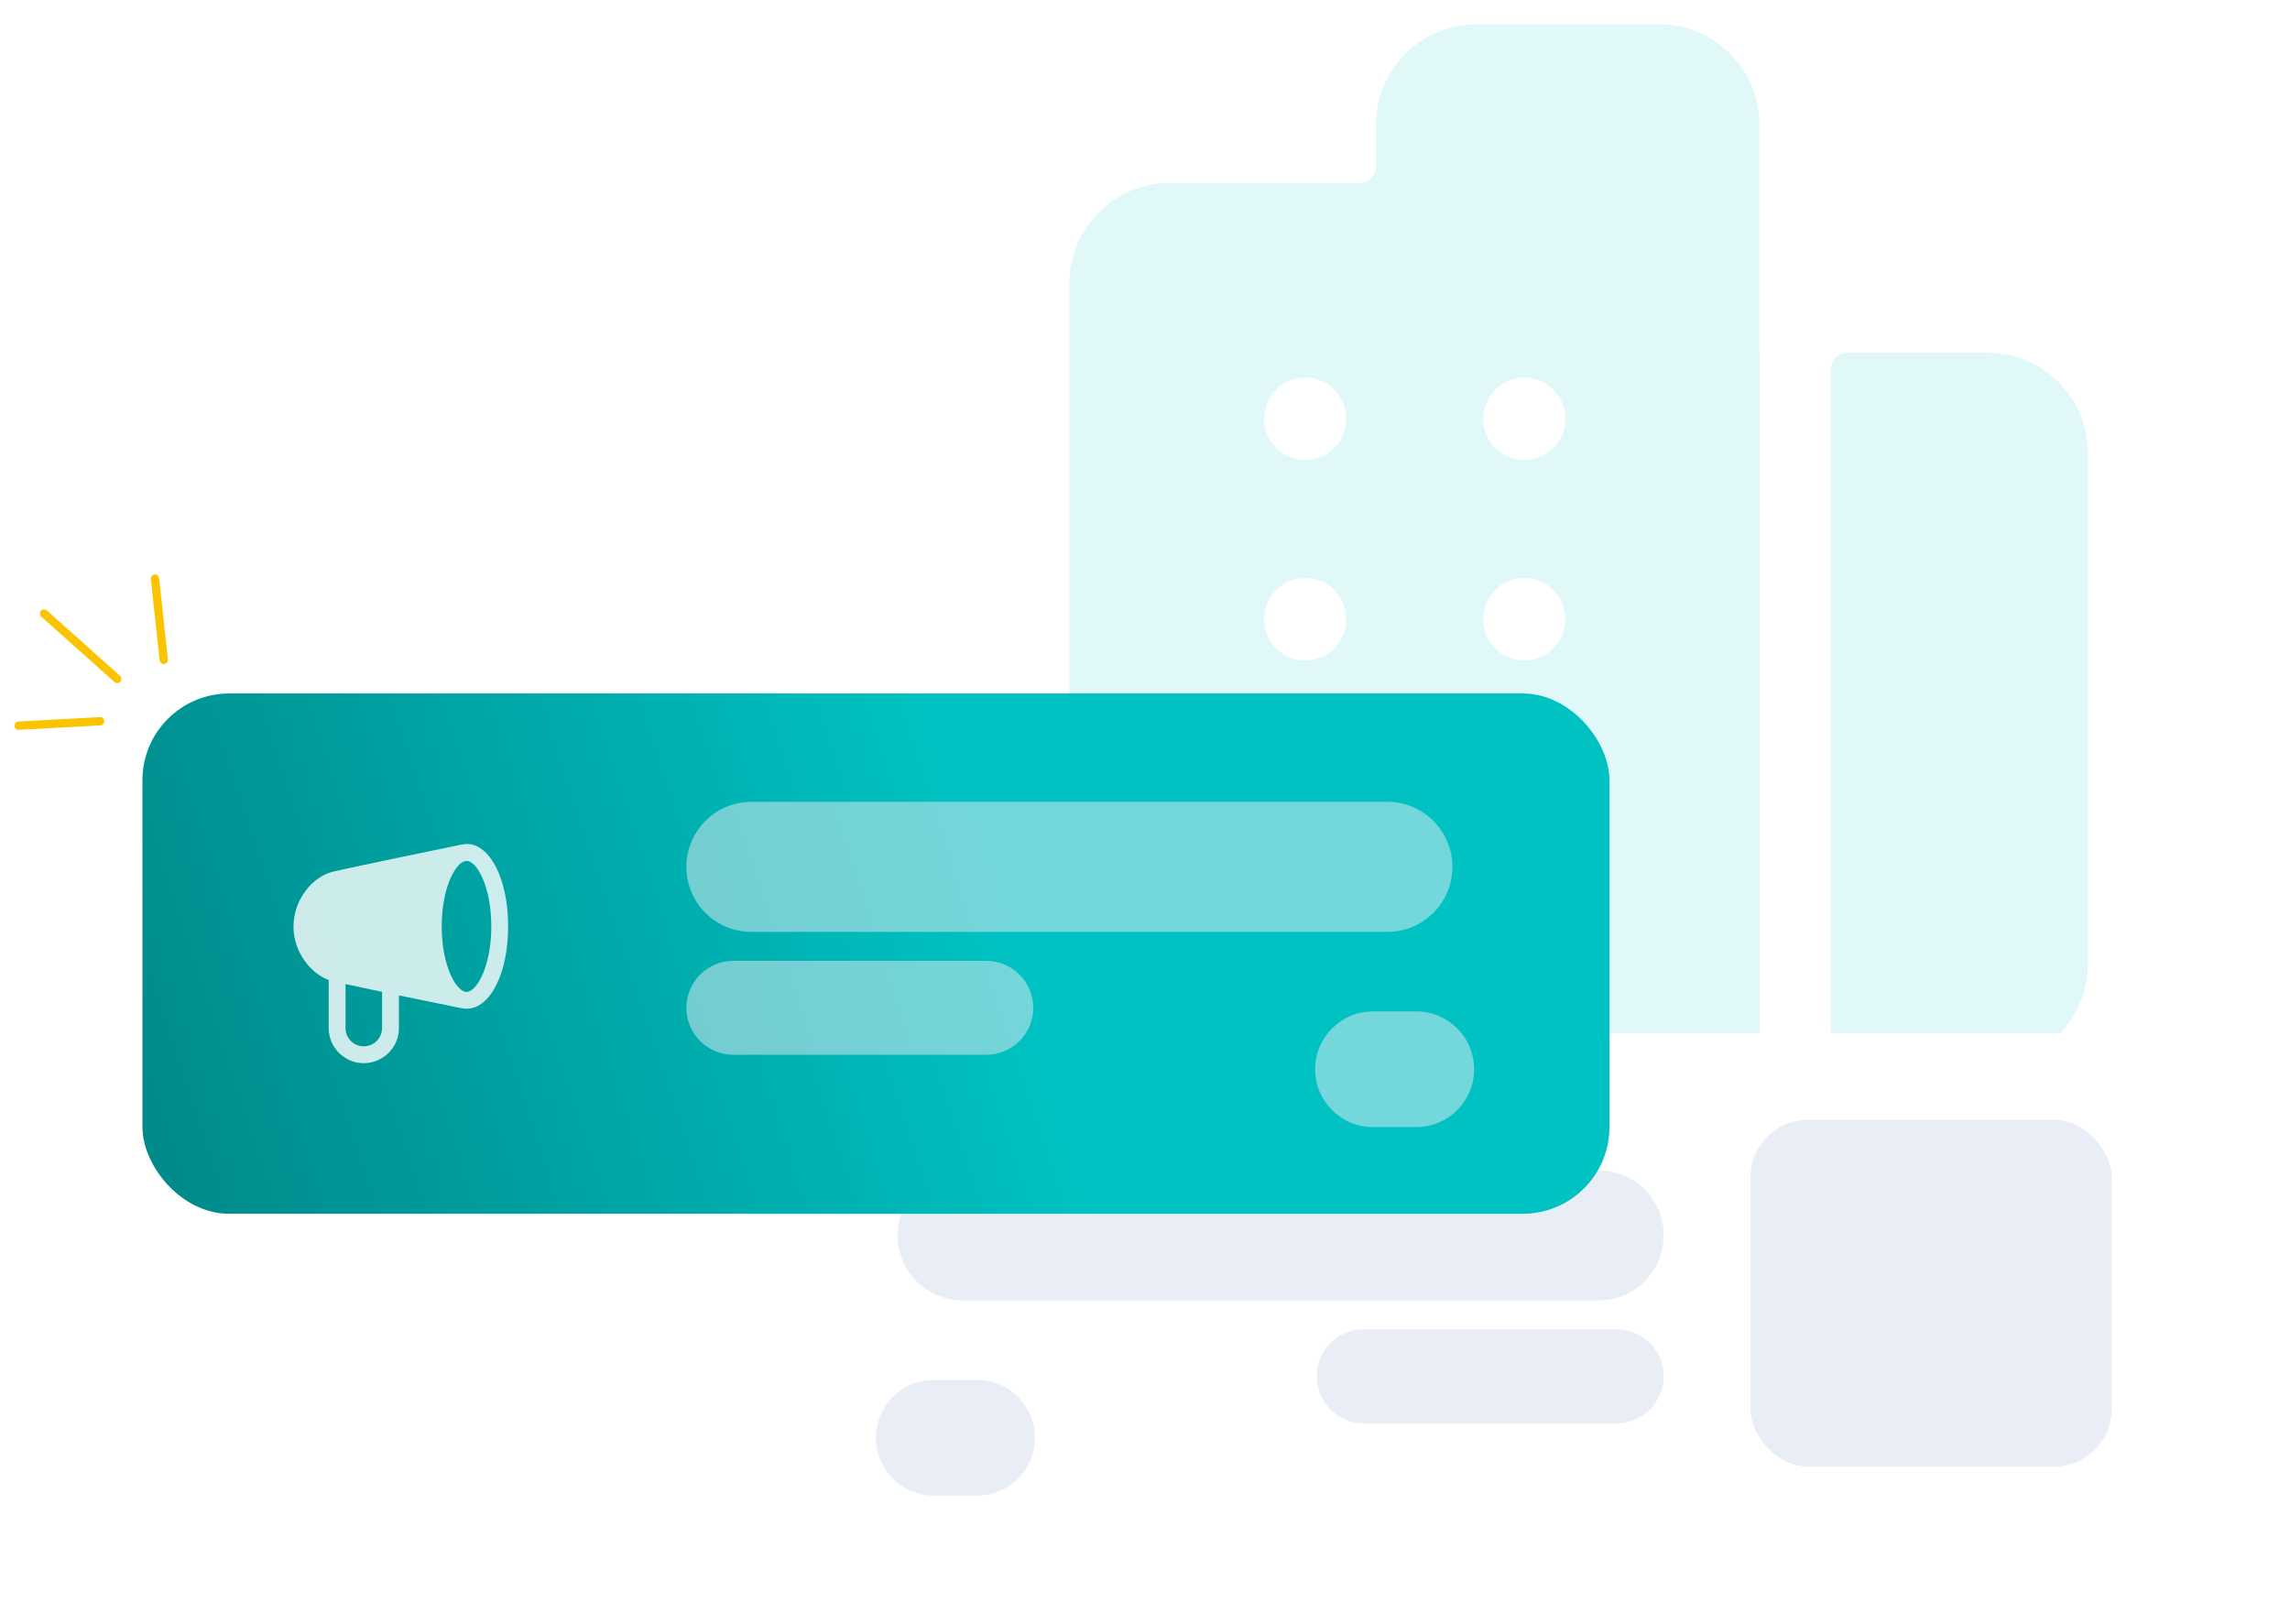 <?xml version="1.0" encoding="UTF-8"?>
<svg id="Layer_1" data-name="Layer 1" xmlns="http://www.w3.org/2000/svg" width="550" height="390" xmlns:xlink="http://www.w3.org/1999/xlink" viewBox="0 0 550 390">
  <defs>
    <style>
      .cls-1, .cls-2 {
        fill: #fff;
      }

      .cls-1, .cls-2, .cls-3, .cls-4, .cls-5, .cls-6 {
        stroke-width: 0px;
      }

      .cls-1, .cls-6 {
        fill-rule: evenodd;
      }

      .cls-2 {
        filter: url(#drop-shadow-154);
      }

      .cls-3, .cls-5 {
        fill: #e9edf5;
      }

      .cls-4 {
        fill: url(#linear-gradient);
        filter: url(#drop-shadow-155);
      }

      .cls-7 {
        opacity: .8;
      }

      .cls-8 {
        fill: none;
        stroke: #fbc400;
        stroke-linecap: round;
        stroke-miterlimit: 10;
        stroke-width: 2px;
      }

      .cls-5 {
        opacity: .5;
      }

      .cls-6 {
        fill: #e1f8f8;
      }
    </style>
    <filter id="drop-shadow-154" filterUnits="userSpaceOnUse">
      <feOffset dx="0" dy="0"/>
      <feGaussianBlur result="blur" stdDeviation="5"/>
      <feFlood flood-color="#212121" flood-opacity=".1"/>
      <feComposite in2="blur" operator="in"/>
      <feComposite in="SourceGraphic"/>
    </filter>
    <linearGradient id="linear-gradient" x1="-277.23" y1="389.38" x2="318.91" y2="193.36" gradientUnits="userSpaceOnUse">
      <stop offset=".23" stop-color="#005858"/>
      <stop offset=".87" stop-color="#00c2c2"/>
    </linearGradient>
    <filter id="drop-shadow-155" filterUnits="userSpaceOnUse">
      <feOffset dx="0" dy="0"/>
      <feGaussianBlur result="blur-2" stdDeviation="5"/>
      <feFlood flood-color="#212121" flood-opacity=".1"/>
      <feComposite in2="blur-2" operator="in"/>
      <feComposite in="SourceGraphic"/>
    </filter>
  </defs>
  <g>
    <line class="cls-8" x1="28.15" y1="163.06" x2="10.57" y2="147.35"/>
    <line class="cls-8" x1="39.33" y1="158.49" x2="37.22" y2="138.98"/>
    <line class="cls-8" x1="24.06" y1="173.23" x2="4.47" y2="174.3"/>
  </g>
  <g>
    <path class="cls-6" d="M477.37,84.72h-33.7c-2.18,0-3.94,1.77-3.94,3.94v163.05c0,2.18,1.77,3.94,3.94,3.94h33.7c13.28,0,24.09-10.8,24.09-24.06v-122.81c0-13.27-10.81-24.06-24.09-24.06Z"/>
    <path class="cls-6" d="M367.94,110.32c-.62.12-1.24.17-1.85.17-4.64,0-8.78-3.29-9.68-8.02-1.03-5.34,2.49-10.57,7.84-11.6,5.27-1.03,10.49,2.42,11.52,7.78l.03.13c1.01,5.35-2.5,10.51-7.85,11.53ZM356.44,150.69c-1.08-5.34,2.38-10.6,7.72-11.66,5.36-1.07,10.52,2.33,11.58,7.67l.03.13c1.08,5.34-2.39,10.53-7.73,11.6-.64.13-1.3.2-1.95.2-4.6,0-8.72-3.25-9.65-7.93ZM367.94,205.65c-.62.12-1.24.17-1.85.17-4.64,0-8.78-3.29-9.68-8.02-1.03-5.34,2.49-10.57,7.84-11.6,5.27-1.07,10.49,2.43,11.52,7.78l.03.13c1.01,5.35-2.5,10.51-7.85,11.53ZM315.32,110.32c-.62.12-1.24.17-1.85.17-4.64,0-8.78-3.29-9.68-8.02-1.03-5.34,2.49-10.57,7.84-11.6,5.27-1.03,10.49,2.42,11.52,7.78l.03.13c1.01,5.35-2.5,10.51-7.85,11.53ZM303.81,150.69c-1.08-5.34,2.38-10.6,7.72-11.66,5.33-1.07,10.52,2.33,11.58,7.67l.03.13c1.08,5.34-2.39,10.53-7.73,11.6-.64.13-1.3.2-1.95.2-4.6,0-8.72-3.25-9.65-7.93ZM315.32,205.65c-.62.12-1.24.17-1.85.17-4.64,0-8.78-3.29-9.68-8.02-1.03-5.34,2.49-10.57,7.84-11.6,5.27-1.07,10.49,2.43,11.52,7.78l.03.13c1.01,5.35-2.5,10.51-7.85,11.53ZM422.63,84.81s-.01-.07-.04-.1c-.02-.03-.04-.06-.04-.1V29.88c0-13.27-10.8-24.06-24.08-24.06h-43.88c-13.28,0-24.09,10.8-24.09,24.06v10.12c0,2.18-1.77,3.94-3.94,3.94h-45.64c-13.28,0-24.08,10.8-24.08,24.06v163.58c0,13.27,10.8,24.06,24.08,24.06h137.76c2.18,0,3.94-1.77,3.94-3.94V84.81Z"/>
  </g>
  <rect class="cls-2" x="182.61" y="248.13" width="352.34" height="124.97" rx="20.83" ry="20.83"/>
  <path class="cls-3" d="M231.21,281.1h152.74c8.63,0,15.62,6.99,15.62,15.62h0c0,8.63-6.99,15.62-15.62,15.62h-152.74c-8.63,0-15.62-6.99-15.62-15.62h0c0-8.63,6.99-15.62,15.62-15.62Z"/>
  <path class="cls-3" d="M327.54,319.29h60.75c6.23,0,11.28,5.05,11.28,11.28h0c0,6.23-5.05,11.28-11.28,11.28h-60.75c-6.23,0-11.28-5.05-11.28-11.28h0c0-6.23,5.05-11.28,11.28-11.28Z"/>
  <rect class="cls-3" x="420.4" y="268.95" width="86.78" height="83.31" rx="13.89" ry="13.89"/>
  <path class="cls-3" d="M224.27,331.44h10.41c7.67,0,13.89,6.22,13.89,13.89h0c0,7.67-6.22,13.89-13.89,13.89h-10.41c-7.67,0-13.89-6.22-13.89-13.89h0c0-7.67,6.22-13.89,13.89-13.89Z"/>
  <g>
    <rect class="cls-4" x="34.21" y="166.56" width="352.34" height="124.97" rx="20.83" ry="20.83"/>
    <g>
      <path class="cls-5" d="M333.21,192.59h-152.74c-8.63,0-15.62,6.99-15.62,15.62h0c0,8.63,6.99,15.62,15.62,15.62h152.74c8.63,0,15.62-6.99,15.62-15.62h0c0-8.63-6.99-15.62-15.62-15.62Z"/>
      <path class="cls-5" d="M236.88,230.78h-60.75c-6.23,0-11.28,5.05-11.28,11.28h0c0,6.23,5.05,11.28,11.28,11.28h60.75c6.23,0,11.28-5.05,11.28-11.28h0c0-6.23-5.05-11.28-11.28-11.28Z"/>
      <path class="cls-5" d="M340.16,242.93h-10.41c-7.67,0-13.89,6.22-13.89,13.89h0c0,7.67,6.22,13.89,13.89,13.89h10.41c7.67,0,13.89-6.22,13.89-13.89h0c0-7.67-6.22-13.89-13.89-13.89Z"/>
      <g class="cls-7">
        <path class="cls-1" d="M112.06,238.25c-2.43,0-5.97-6.13-5.97-15.74,0-9.02,3.1-14.95,5.51-15.66.16-.05.3-.08.46-.08,2.43,0,5.94,6.13,5.94,15.74s-3.51,15.74-5.94,15.74ZM91.76,246.94c0,2.4-1.97,4.37-4.4,4.37s-4.37-1.97-4.37-4.37v-10.58c2.27.49,5.4,1.16,8.77,1.86v8.72ZM112.06,202.73c-.38,0-.76.03-1.13.13h-.11c-1.13.24-27.64,5.7-31.07,6.56-4.45,1.11-9.26,6.42-9.26,13.12,0,6.24,4.24,11.34,8.45,12.82v11.58c0,4.64,3.78,8.42,8.42,8.42s8.45-3.78,8.45-8.42v-7.86c7.37,1.51,14.58,3,15.14,3.1h.05c.11.03.24.05.35.05h.11c.19.05.4.05.59.05,5.7,0,9.99-8.5,9.99-19.79s-4.29-19.79-9.99-19.79Z"/>
      </g>
    </g>
  </g>
</svg>